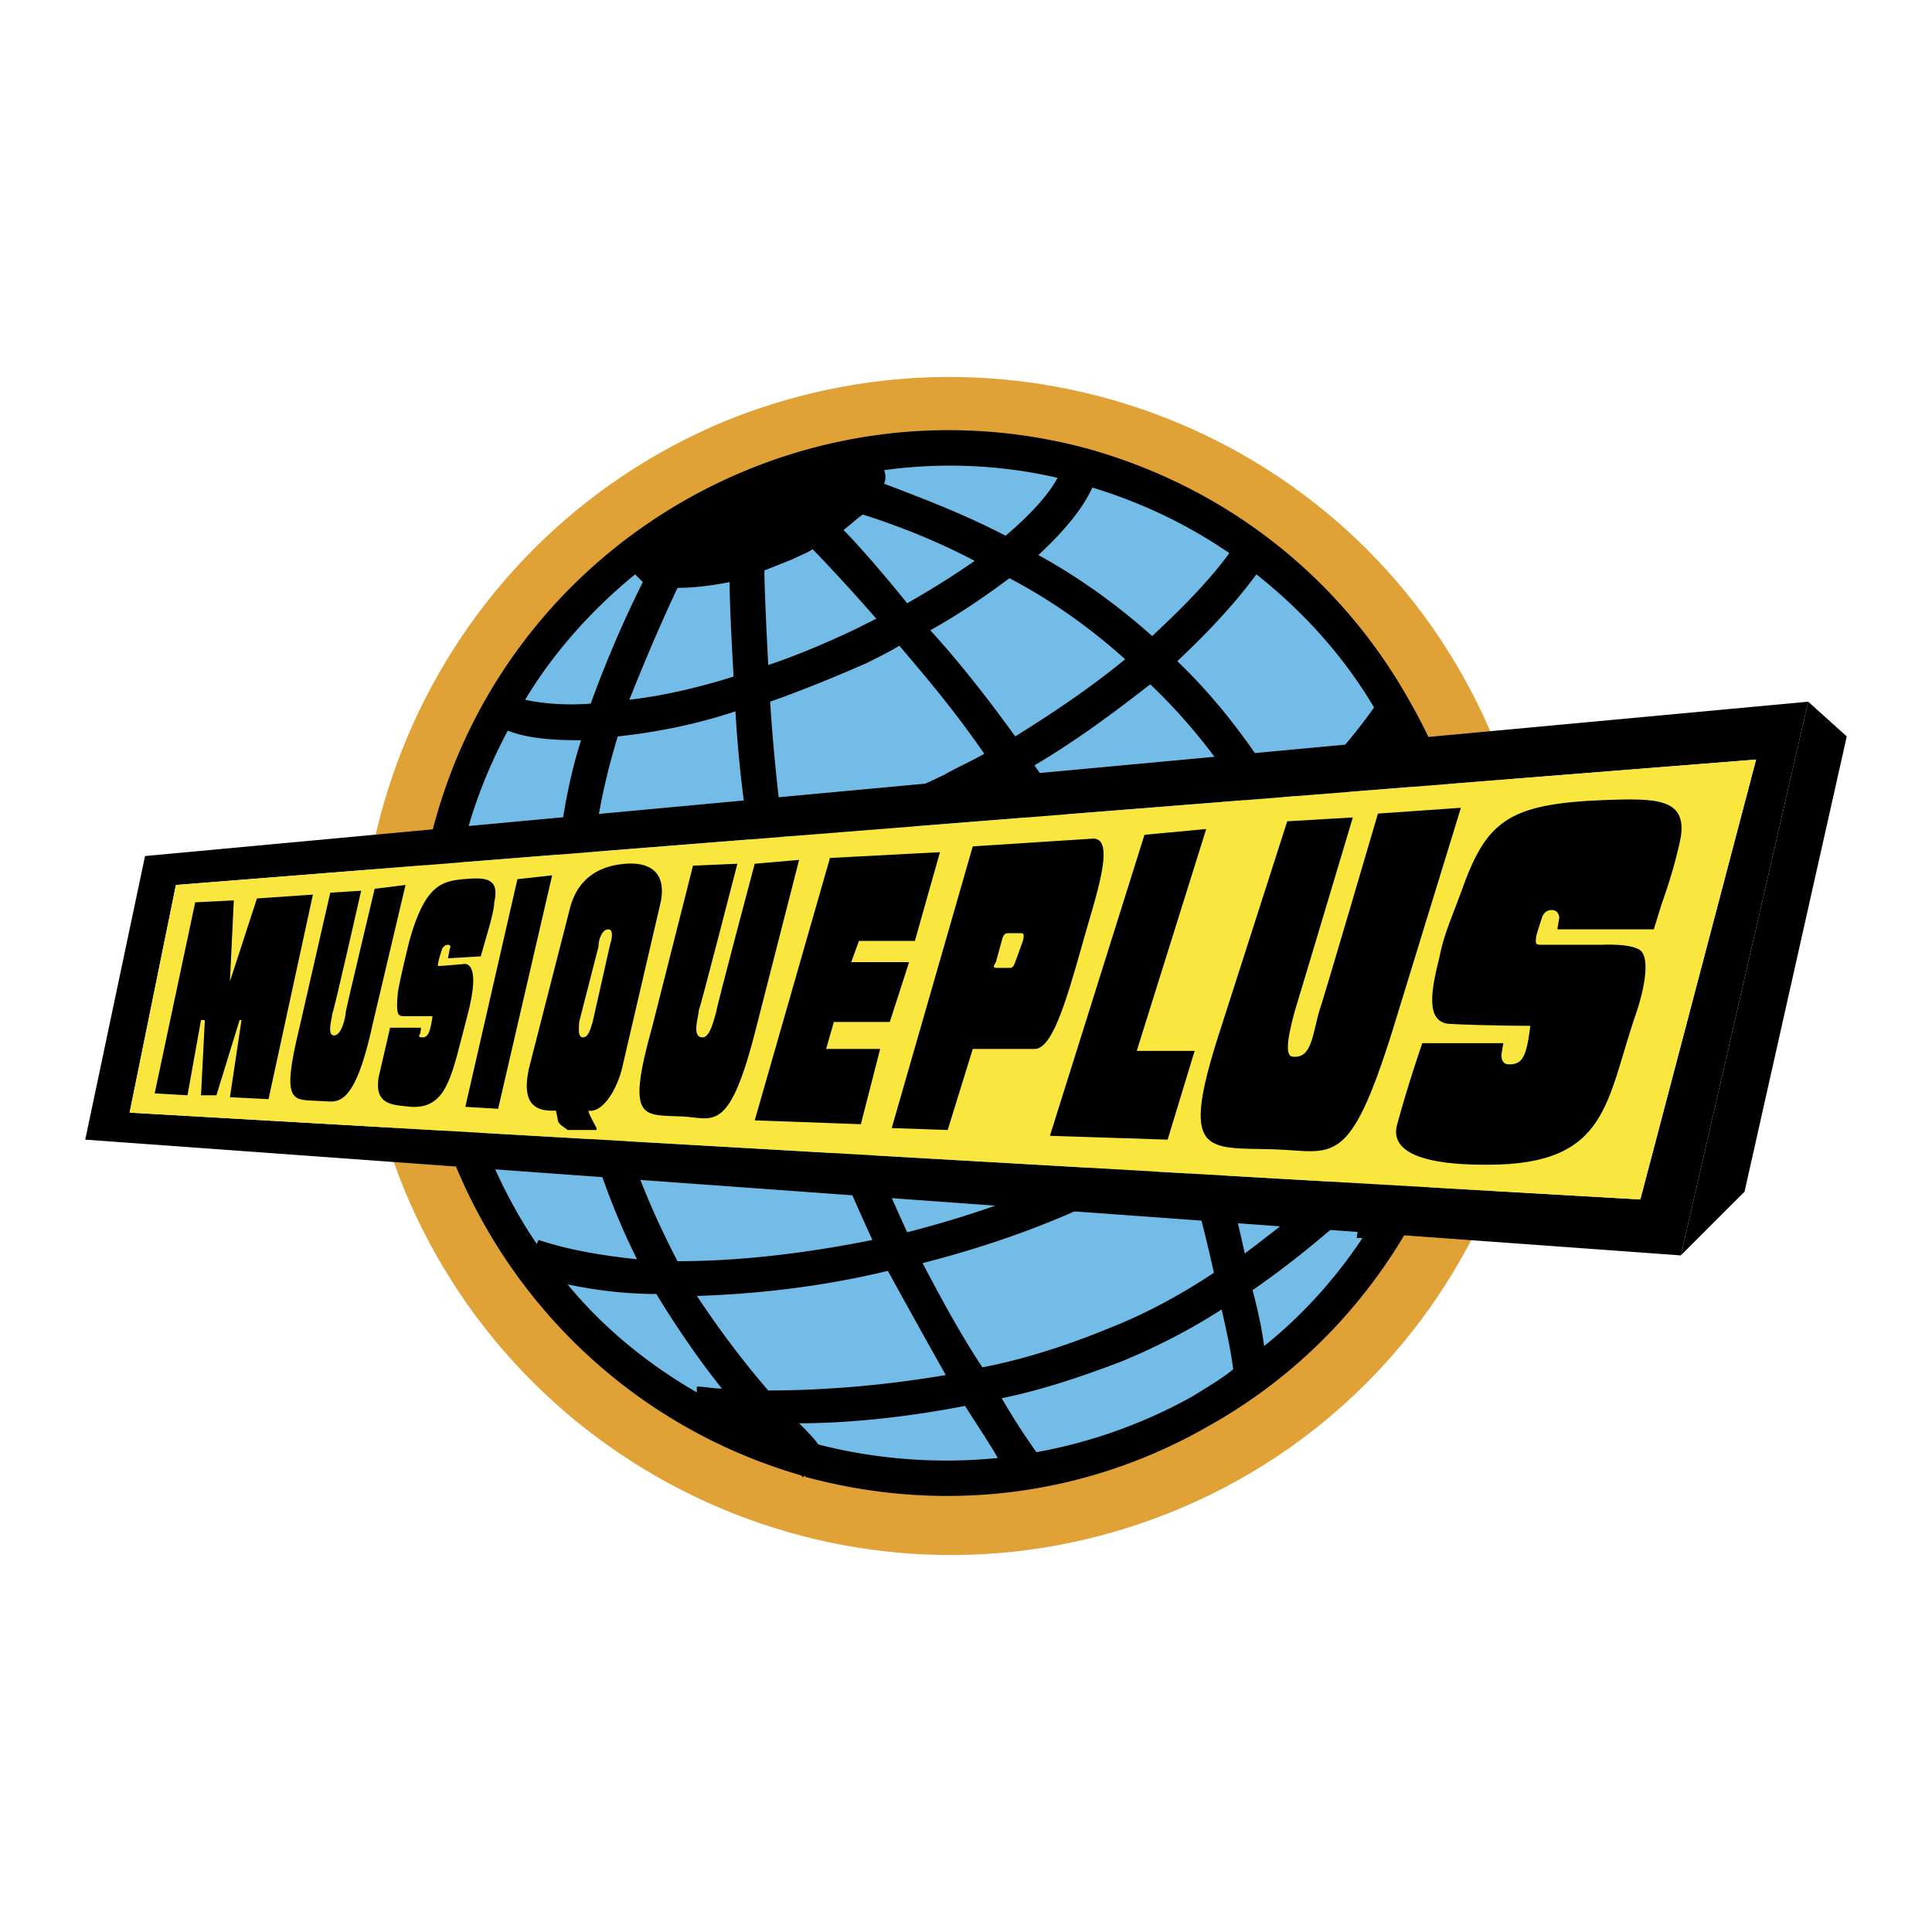 <svg xmlns="http://www.w3.org/2000/svg" width="2500" height="2500" viewBox="0 0 192.756 192.756"><g fill-rule="evenodd" clip-rule="evenodd"><path fill="#fff" fill-opacity="0" d="M0 0h192.756v192.756H0V0z"/><path d="M116.879 150.854c30.029-12.127 44.467-46.391 32.34-76.612-12.129-30.029-46.393-44.466-76.614-32.339-30.029 12.319-44.467 46.583-32.339 76.613 12.319 30.029 46.584 44.466 76.613 32.338z" fill="#e0a137"/><path d="M114.184 144.117c26.18-10.779 38.885-40.809 28.297-66.988-10.779-26.372-40.809-39.077-66.988-28.297-26.372 10.587-39.077 40.617-28.298 66.988 10.588 26.18 40.617 38.885 66.989 28.297z" fill="#72bce7"/><path d="M140.557 69.814c-6.932-12.32-18.287-21.174-31.955-25.024-28.297-7.7-57.556 9.047-65.256 37.344-7.699 27.911 8.663 56.978 36.575 65.063l.192.191.192-.191c0 .191.192.191.192.191 13.667 3.658 27.913 1.926 40.231-5.197 12.32-6.93 21.174-18.479 25.025-32.146 3.657-13.666 1.925-27.911-5.196-40.231zm2.693 16.555l-.385-.193c-1.732 3.465-4.234 6.93-7.121 10.395-1.348-4.234-3.08-8.662-5.584-13.282a78.454 78.454 0 0 0 8.855-9.24c1.926 3.85 3.274 8.085 4.235 12.32zm-62.175-31.57c.962.963 3.85 4.042 6.353 6.93l-2.31 1.155c-2.887 1.347-5.583 2.502-8.47 3.465-.192-3.657-.385-7.893-.385-9.433l2.888-1.154c.769-.386 1.346-.578 1.924-.963zm5.389 11.358c1.155-.578 2.31-1.155 3.272-1.732 1.925 2.31 5.005 5.774 8.47 10.779-1.348.77-2.695 1.348-4.042 2.118a125.392 125.392 0 0 1-15.978 6.352c-.77-5.967-1.155-10.587-1.348-13.667 3.274-1.155 6.546-2.503 9.626-3.85zm9.24 14.244l4.62-2.31c2.695 4.042 5.775 9.24 8.855 15.207 0 .192.191.192.191.385-2.117 1.155-4.234 2.118-6.352 3.272-6.545 3.08-13.283 5.775-19.828 7.701 0-.193 0-.385-.192-.77-1.925-6.354-3.272-11.936-4.235-16.748 5.777-1.732 11.359-4.042 16.941-6.737zm7.507-4.042c4.236-2.502 8.086-5.39 11.551-8.085 4.043 3.85 7.699 8.47 10.973 14.245-3.852 3.272-8.471 6.352-13.283 9.432l-.191-.192a130.777 130.777 0 0 0-9.05-15.4zm-1.924-2.888c-3.465-4.812-6.353-8.277-8.47-10.587 3.08-1.732 5.582-3.465 7.892-5.198 4.043 2.118 7.893 4.812 11.551 8.085-3.274 2.695-6.932 5.198-10.973 7.7zm-10.78-13.282c-2.31-2.887-5.005-5.967-6.353-7.314.771-.578 1.348-1.155 1.925-1.54 3.657 1.155 7.507 2.695 11.165 4.62-1.925 1.347-4.042 2.694-6.737 4.234zM67.6 58.649c1.54 0 3.272-.192 5.197-.577 0 2.117.192 5.967.385 9.24v.193c-3.657 1.154-7.122 1.924-10.395 2.31 1.541-3.851 3.081-7.508 4.813-11.166zm5.775 12.32c.192 3.272.577 7.892 1.54 13.667-5.39 1.54-10.78 2.502-15.977 2.887.385-5.005 1.348-9.625 2.694-14.052 3.658-.385 7.701-1.155 11.743-2.502zm2.118 17.132a180.786 180.786 0 0 0 4.234 16.94c0 .191.193.385.193.576-6.545 1.732-12.897 2.889-18.865 3.273-1.732-6.352-2.31-12.32-2.31-17.902 5.39-.385 10.972-1.347 16.748-2.887zm5.582 20.79c1.732 5.391 3.85 10.201 5.967 14.822-6.737 1.348-13.282 2.117-19.442 2.117-2.117-4.043-4.042-8.471-5.583-13.475 5.968-.578 12.513-1.732 19.058-3.464zm3.272-.963c6.737-2.117 13.475-4.619 20.211-7.893 2.117-.961 4.236-2.117 6.354-3.271 2.502 5.197 4.426 10.395 5.967 15.207-2.311 1.348-4.619 2.695-7.123 3.85-5.967 3.08-12.512 5.391-19.249 7.123-2.118-4.622-4.235-9.626-6.16-15.016zm26.95 10.972c2.311-1.154 4.619-2.311 6.736-3.658a154.952 154.952 0 0 1 3.08 11.742c-3.465 2.311-7.121 4.236-10.586 5.584-4.236 1.73-8.471 3.078-12.514 3.85-1.924-2.889-3.849-6.354-5.967-10.395 6.739-1.732 13.282-4.043 19.251-7.123zm2.695-23.869a119.324 119.324 0 0 0 13.475-9.432c2.502 5.004 4.234 9.432 5.389 13.86-3.656 3.656-8.084 7.314-12.896 10.586-1.733-4.813-3.659-9.816-5.968-15.014zm23.098-24.447c-2.309 3.272-5.197 6.545-8.662 9.625-3.271-5.582-6.93-10.395-10.971-14.244 3.08-2.888 5.773-5.775 7.893-8.663 4.619 3.657 8.662 8.085 11.74 13.282zM108.986 48.64c5.006 1.54 9.432 3.657 13.668 6.544-2.117 2.888-4.812 5.583-7.701 8.277-3.656-3.272-7.506-5.967-11.355-8.085 2.502-2.309 4.425-4.619 5.388-6.736zm-3.465-.963c-.963 1.733-2.695 3.658-5.197 5.775-4.042-2.117-8.084-3.657-12.127-5.197.192-.385.192-.962 0-1.348 5.582-.77 11.549-.577 17.324.77zm-42.156 9.625l.192.192.578.578a114.95 114.95 0 0 0-5.197 12.127c-2.503.193-4.812 0-6.545-.385 2.887-4.813 6.737-9.047 10.972-12.512zM46.618 82.904c.962-3.465 2.31-6.737 4.042-10.01 1.925.77 4.427.962 7.314.962-1.347 4.235-2.117 8.855-2.502 13.86-3.465.192-6.737 0-9.818-.385.194-1.54.579-2.887.964-4.427zm-1.54 7.699c3.272.578 6.737.771 10.202.578 0 5.583.578 11.55 2.31 17.903-4.042.191-7.7 0-11.165-.578-1.54-5.582-1.925-11.742-1.347-17.903zm8.47 33.495c-2.502-3.658-4.427-7.699-5.967-11.936 3.465.578 7.122.578 10.972.385 1.347 4.812 3.08 9.24 5.005 13.09-3.658-.385-6.93-.961-9.817-1.924l-.193.385zm15.977 14.244v.578c-5.005-2.887-9.433-6.545-12.897-10.779 2.695.576 5.775.961 8.855.961 2.117 3.467 4.234 6.545 6.544 9.434-.962-.001-1.732-.194-2.502-.194zm0-9.047c6.16-.193 12.705-.963 19.057-2.502a1243.88 1243.88 0 0 0 5.775 10.395c-6.737 1.154-12.897 1.539-17.71 1.539-2.502-2.887-4.812-5.967-7.122-9.432zm12.127 14.822c-.577-.77-1.155-1.348-1.925-2.117 4.812 0 10.587-.578 16.555-1.732 1.347 2.117 2.503 3.85 3.273 5.197-5.776.578-11.935.191-17.903-1.348zm37.344-4.812a50.415 50.415 0 0 1-15.592 5.582 68.893 68.893 0 0 1-3.465-5.389c3.85-.771 7.893-2.117 11.934-3.658 3.273-1.348 6.738-3.08 10.01-5.197.578 2.502.963 4.428 1.156 5.967-1.156.962-2.502 1.732-4.043 2.695zm2.117-25.987c4.621-2.889 9.047-6.354 12.705-10.01.963 4.428 1.348 8.469 1.541 12.318-3.467 3.465-7.316 6.545-11.166 9.434-.769-3.464-1.732-7.507-3.08-11.742zm5.006 20.981c-.193-1.539-.578-3.463-1.156-5.582 3.658-2.502 7.123-5.389 10.588-8.469 0 1.154 0 2.117-.191 3.271h.576c-2.696 4.043-5.967 7.702-9.817 10.78zm12.897-15.977c0-.576 0-.963-.193-1.348l1.156-1.154c-.194.77-.579 1.539-.963 2.502zm3.849-10.779h-.191l-4.043 4.619c-.193-3.656-.77-7.699-1.926-11.742 2.889-2.887 5.391-5.966 7.316-9.046.385 5.39 0 10.778-1.156 16.169zM180.402 70.006l3.85 3.465-10.201 45.429-6.354 6.352 12.705-55.246z"/><path d="M8.504 113.703l5.967-28.297 165.931-15.399-12.705 55.246-159.193-11.55zm155.15 5.967l11.551-43.889L17.551 88.293l-4.62 22.714 150.723 8.663z"/><path fill="#f9e740" d="M17.551 88.293l157.654-12.512-11.551 43.889-150.723-8.662 4.62-22.715z"/><path d="M19.476 90.026l3.85-.193-.385 8.085 2.695-8.277 5.582-.385-4.427 20.404-3.85-.191 1.155-7.701h-.192l-2.311 7.507h-1.539l.385-7.507h-.385l-1.348 7.507-3.272-.191 4.042-19.058zM32.951 89.063l3.08-.192s-2.695 11.934-2.888 12.321c0 .385-.577 2.117.193 2.117s1.155-1.926 1.155-2.311c0-.193 2.888-12.32 2.888-12.32l3.08-.385-3.272 13.859c-1.925 8.855-3.658 7.701-5.197 7.701-2.695-.193-4.043.576-2.118-7.314l3.079-13.476zM69.14 86.369l4.427-.193s-3.657 14.244-3.85 14.629c0 .578-.77 2.695.385 2.695.77 0 1.155-1.924 1.347-2.502 0-.385 3.85-14.822 3.85-14.822l4.427-.385-4.234 16.555c-2.695 10.779-4.235 9.24-7.315 9.047-4.042-.191-5.774.578-3.08-9.047l4.043-15.977zM128.428 81.941l6.545-.385s-5.582 18.672-5.773 19.249c-.578 2.119-1.156 4.621-.193 4.621 1.926.191 1.926-2.311 2.695-4.812.191-.385 5.775-19.442 5.775-19.442l8.277-.578-6.738 21.945c-4.428 14.244-5.967 12.318-11.936 12.127-6.736-.193-9.432.77-5.389-11.742l6.737-20.983zM145.754 89.063c2.502-7.122 4.619-8.854 14.244-9.239 5.197-.192 8.277-.192 7.699 3.657-.578 3.08-1.924 6.737-1.924 6.737l-.771 2.502h-9.625l.193-1.155s0-.77-.77-.77c-.771 0-.963.77-.963.77s-.578 1.732-.578 1.925c0 .385-.191.771.385.771h6.16s3.465-.193 4.043.77c.578.77.385 3.081-.578 5.967-3.08 8.855-2.695 15.207-14.822 15.207-2.309 0-10.201 0-9.047-4.043 1.156-4.234 2.502-8.084 2.502-8.084h8.086l-.193 1.154c0 .578.193.963.771.963 1.346 0 1.732-.77 2.117-3.85 0 0-4.428 0-8.086-.193-2.502-.191-1.732-3.656-.963-6.737.387-2.117 1.348-4.234 2.12-6.352zM40.843 93.875c1.54-5.582 3.272-5.967 5.39-6.159 2.118-.193 3.657-.193 3.08 2.31 0 .77-.577 2.695-.577 2.695l-.771 2.695-3.272.192.192-.962s.193-.385-.192-.385-.577.385-.577.385-.578 1.733-.385 1.733c.385 0 2.502-.193 2.502-.193s1.925-.578.385 5.197-1.925 9.24-5.583 9.047c-1.925-.191-3.657-.191-3.272-2.887l1.155-5.004h3.08s0 .576-.192.77c0 .191.192.191.385.191.577 0 .77-.77.962-2.117h-2.887c-.578 0-.77-.191-.578-2.309.193-1.347 1.155-5.199 1.155-5.199zM51.623 87.716l3.464-.385-5.389 23.292-3.272-.193 5.197-22.714zM55.473 110.814h-.386c-1.732 0-3.08-.77-2.31-4.234l4.042-15.784c.77-3.272 3.08-4.427 5.583-4.62 2.31-.192 4.234.77 3.465 4.042l-3.85 16.555c-.578 2.117-1.925 4.234-3.272 4.041-.192 0 .578 1.348.77 1.732v.193h-2.887c-.193-.193-.962-.578-.962-.963l-.193-.962zm5.39-16.553c.192-.578.385-1.541-.192-1.541-.578 0-.963.962-.963 1.733l-1.925 7.507c0 .578-.192 1.539.385 1.539s.77-.961.962-1.539l1.733-7.699zM82.807 85.599L75.3 111.777l10.587.385 1.925-7.506h-5.39l.77-2.695h5.582l1.925-5.968h-5.774l.77-2.118h5.582l2.502-8.854-10.972.578zM114.184 83.289l-9.432 30.029 11.742.385 2.695-8.855h-5.775l6.93-22.137-6.16.578zM108.986 83.673c2.502-.192.193 6.16-.963 10.395-1.732 6.16-3.08 10.588-4.812 10.588h-6.158l-2.503 8.084-5.583-.193 8.086-28.103 11.933-.771zm-8.277 12.897c.193 0 .385 0 .578-.577l.77-2.118c.193-.77 0-.77-.191-.77h-1.156c-.385 0-.578 0-.77.77l-.578 2.118c-.385.577-.191.577.193.577h1.154z"/></g></svg>
